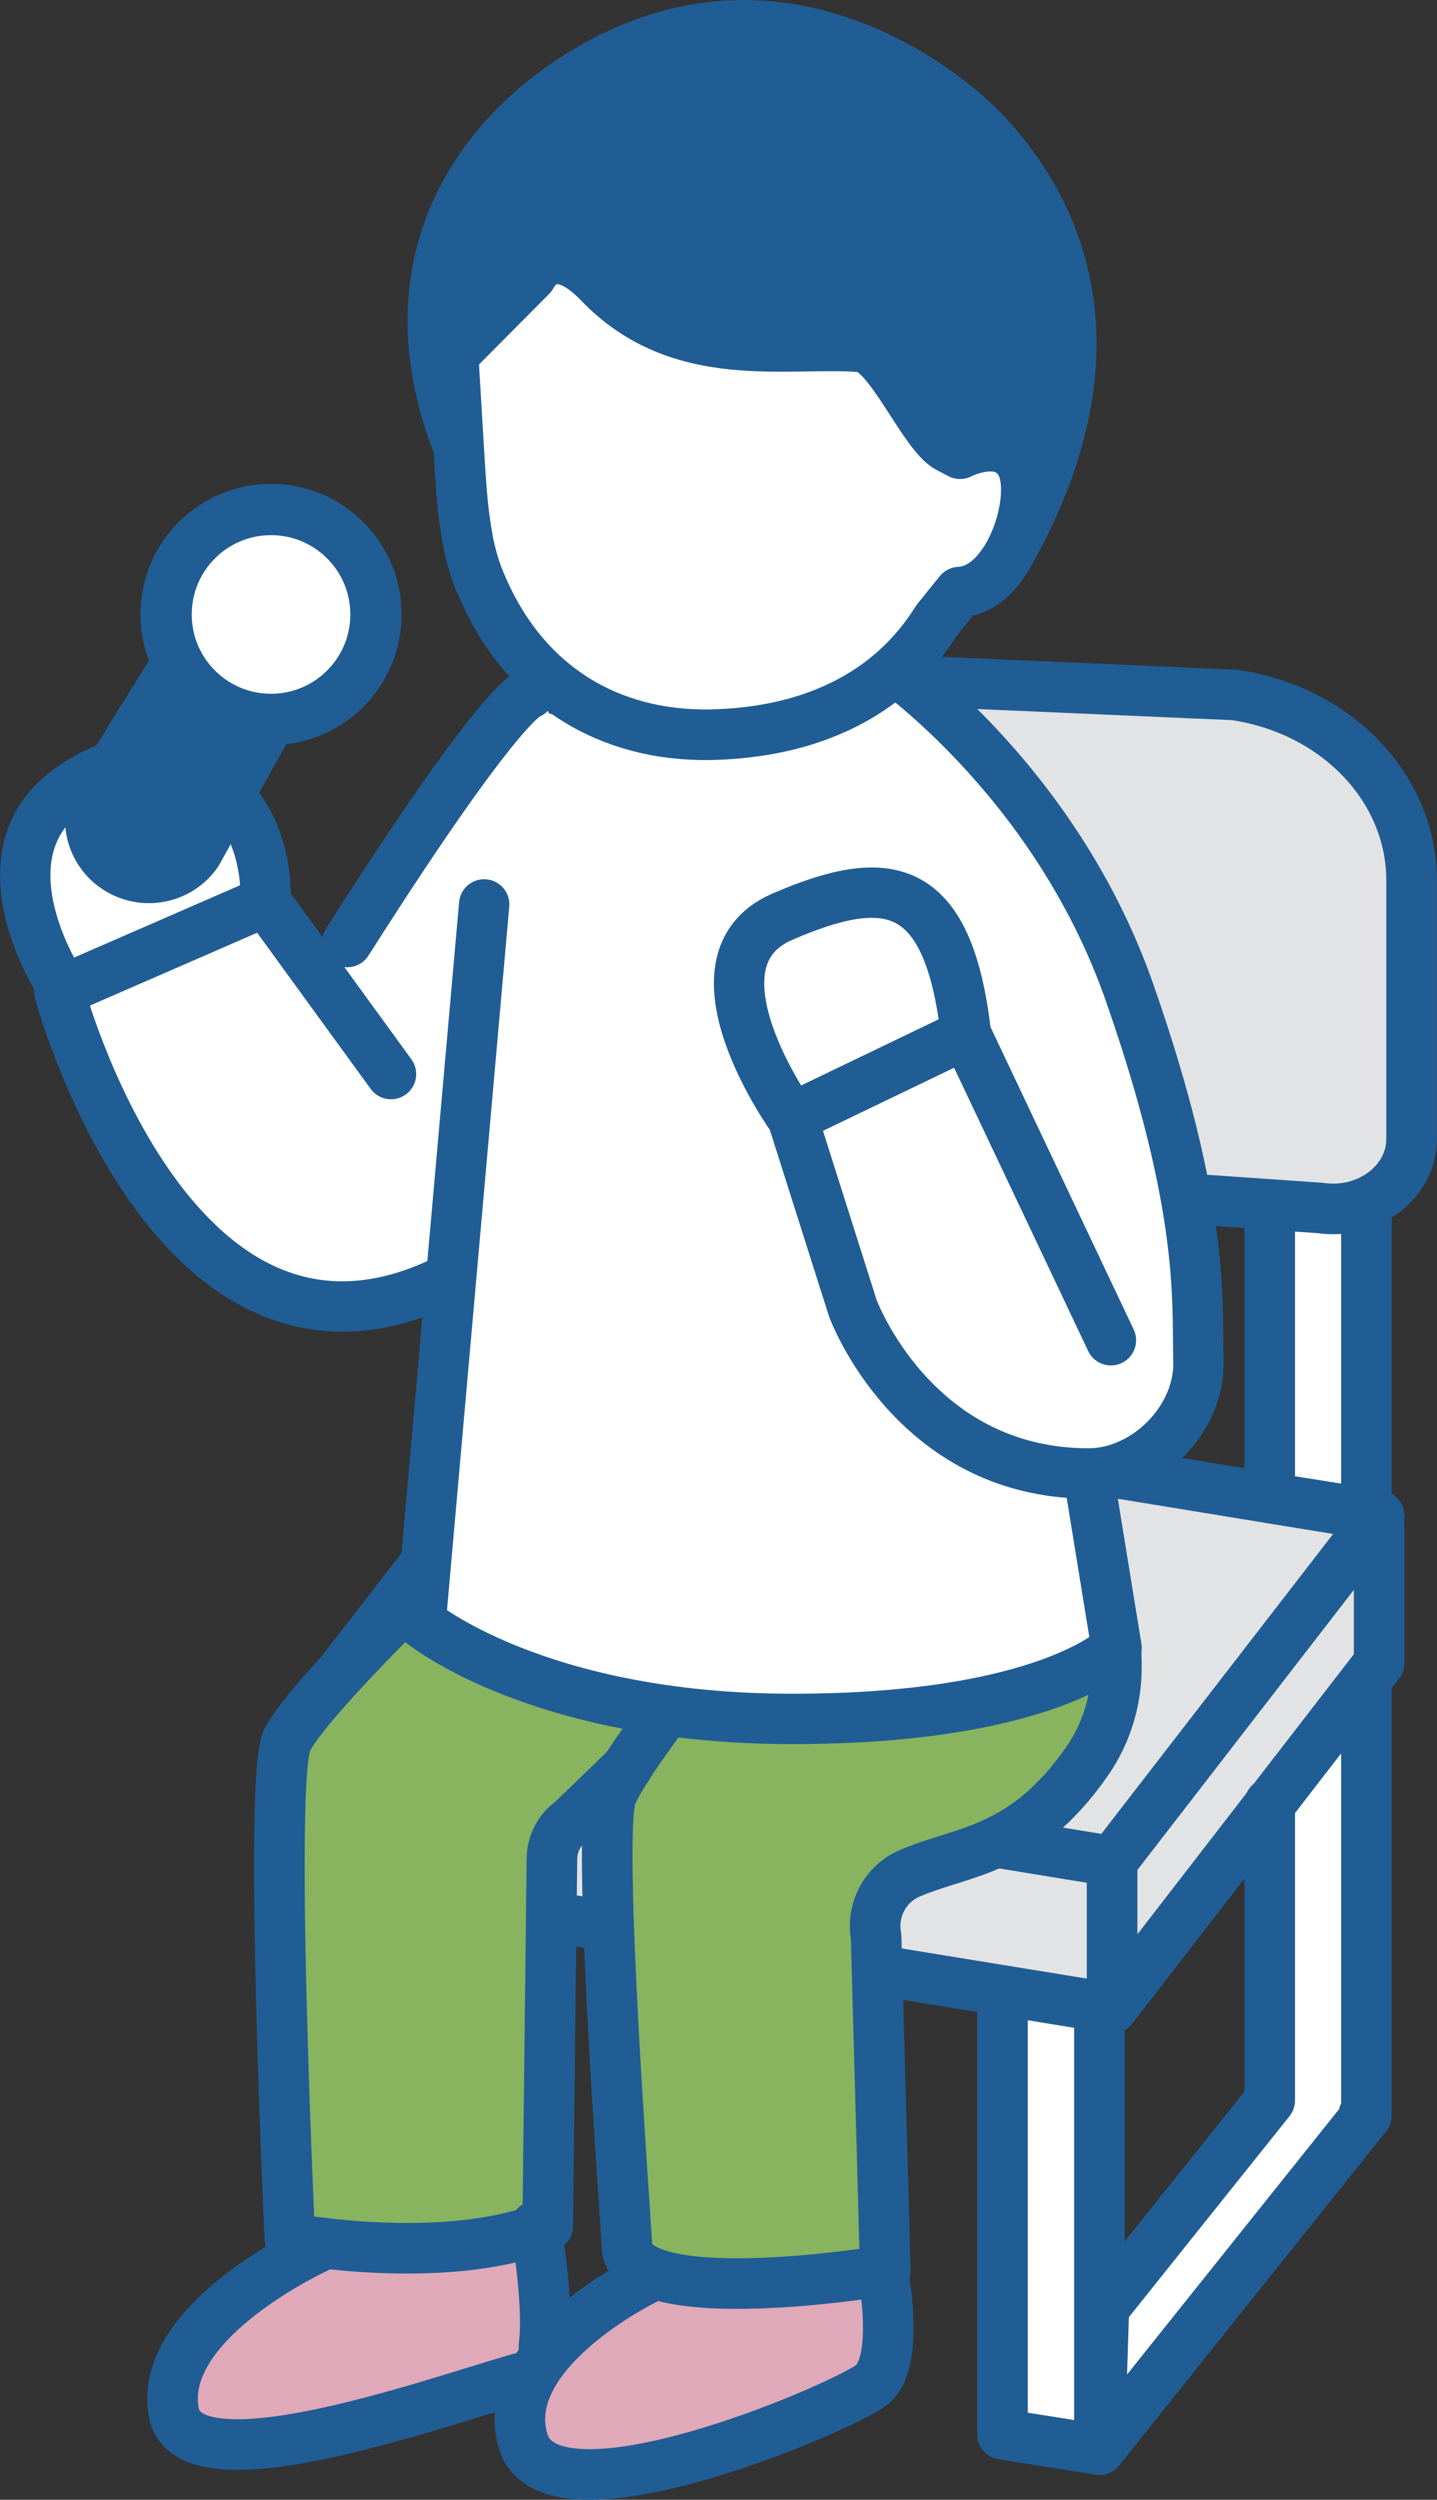 <?xml version="1.0" encoding="UTF-8"?>
<svg id="_レイヤー_2" data-name="レイヤー 2" xmlns="http://www.w3.org/2000/svg" viewBox="0 0 61.08 106.22">
  <rect x="0" y="0" width="61.08" height="106.22" fill="#333333" stroke="none"/>
  <defs>
    <style>
      .cls-1 {
        fill: #dfa9ba;
      }

      .cls-2, .cls-3 {
        fill: #205d94;
      }

      .cls-4 {
        stroke-width: 2.18px;
      }

      .cls-4, .cls-3, .cls-5, .cls-6, .cls-7 {
        stroke: #205d94;
        stroke-linecap: round;
        stroke-linejoin: round;
      }

      .cls-4, .cls-8 {
        fill: #fff;
      }

      .cls-9 {
        fill: #88b35f;
      }

      .cls-3 {
        stroke-width: 2.18px;
      }

      .cls-10 {
        fill: #e2e3e4;
      }

      .cls-5 {
        stroke-width: 2.15px;
      }

      .cls-5, .cls-6, .cls-7 {
        fill: none;
      }

      .cls-6 {
        stroke-width: 2.14px;
      }

      .cls-7 {
        stroke-width: 2.15px;
      }
    </style>
  </defs>
  <g id="FVリンクスポット">
    <g>
      <g>
        <path class="cls-10" d="M58.28,64.66c-.12-.02-.24-.04-.36-.06-.18-.09-.37-.11-.56-.09-3.75-.58-7.5-1.17-11.25-1.75-3.77-.59-7.78-.86-11.41-2.09-1.82-.62-2.08-1.09-3.99-1.4-1.79-.29-3.81-.68-5.61-.56-1.73.11-2.74,2.13-3.72,3.35-1.25,1.56-2.5,3.12-3.76,4.68-1.33,1.66-2.82,3.28-3.9,5.11-1.03,1.75-1.43,3.71-1.77,5.68-.03.15,0,.29.03.41-.02.12-.03.25,0,.36.21,1.25,1.89,1.36,2.88,1.6,1.55.39,3.1.78,4.65,1.15,3.17.76,6.36,1.45,9.58,1.98,2.87.47,4.26.68,7.17.82.11.02.22.05.33.07,2.31.39,4.65.56,6.98.68.34.1.67.19,1.01.29.06.02.11.04.17.05.35.11.7.19,1.05.3.78.25,1.52-.89.84-1.44-.07-.06-.15-.1-.22-.15,1.1-1.02,2.49-1.77,3.64-2.71,1.62-1.33,3.02-2.91,4.4-4.48,1.26-1.43,2.52-2.9,3.23-4.69.69-1.77.77-3.69.73-5.58.61-.36.73-1.41-.13-1.54Z"/>
        <path class="cls-8" d="M57.48,78.66c.24-1.87.46-3.74.61-5.62.08-.99-1.43-1.14-1.69-.23-.07.25-.12.49-.18.74-.48-.04-1.04.26-1.02.83.01.45.03.9.04,1.35-.42.01-.86.28-.92.82-.27,2.41-.48,4.82-.62,7.24-.07,1.17-.12,2.35-.16,3.53-.04,1.2.17,2.66-.44,3.73-.89,1.56-2.05,2.98-3.3,4.28-.98.77-1.95,1.56-2.9,2.38.04-1.61.04-3.21,0-4.82-.04-1.26-.1-2.53-.2-3.79-.08-1.02-.13-2.07-.73-2.94-.78-1.12-3.25-2.16-3.47-.11-.14,1.29.23,2.75.37,4.04.15,1.36.2,2.72.17,4.08-.04,2.48-.43,5.15.03,7.61.4,2.1,3.36,1.51,4.67.71,1.96-1.19,3.15-3.49,4.4-5.33.67-.99,1.37-1.96,2.05-2.95.63-.42,1.26-.85,1.75-1.38.72-.78.9-1.8.98-2.82.01-.15.01-.31.02-.46.84-2.09,1-4.3.9-6.6-.07-1.43-.2-2.86-.36-4.28Z"/>
        <polygon class="cls-8" points="54.29 51.2 54.29 63.37 56.96 63.8 57.46 63.8 58.08 57.5 58.08 53.37 57.44 51.28 54.29 51.2"/>
        <path class="cls-10" d="M50.19,29.21l6.76,2.23,2.91,3.52v15.35l-2.42.97-7.34.09s-7.01-6.65-7.06-7.04-3.71-14.62-3.71-14.62l10.86-.5Z"/>
        <path class="cls-5" d="M39.19,28.95l13.29.58c4.34.64,7.52,3.97,7.52,7.88v10.99c0,1.83-1.85,3.23-3.88,2.93l-5.61-.39"/>
        <polyline class="cls-5" points="58.08 51.37 58.08 64.3 53.97 63.65 53.97 51.68"/>
        <polyline class="cls-5" points="46.73 85.34 46.73 104.09 42.61 103.44 42.61 85.28"/>
        <g>
          <polygon class="cls-5" points="58.62 64.41 24.02 58.76 12.67 73.43 47.27 79.09 58.62 64.41"/>
          <polyline class="cls-5" points="58.62 64.82 58.62 70.66 47.27 85.34 12.67 79.7 12.67 73.64"/>
          <line class="cls-5" x1="47.27" y1="79.09" x2="47.27" y2="84.83"/>
        </g>
        <polyline class="cls-5" points="53.97 76.63 53.97 89.25 46.92 98.07 46.73 104.09 58.08 89.89 58.08 71.67"/>
      </g>
      <g>
        <path class="cls-1" d="M36.46,96.64c-.98-.15-2.1.02-3.09.04-1.11.02-2.23.04-3.34.05-.91.02-1.85,0-2.72.29-.91.3-1.68.9-2.46,1.42-.64.44-1.52.84-1.84,1.58-.04.1-.06.22-.09.32-.05-.15-.09-.3-.14-.44.46-.73.13-1.7-.03-2.6-.22-1.25-.76-1.67-2.02-1.68-1.67-.01-3.39-.06-5.06.08-.5.04-.92.2-1.32.4-.19-.23-.48-.38-.85-.32-1.43.26-2.91.64-3.85,1.82-.79,1-1.14,2.34-1.31,3.64-.12.21-.14.47-.07.71-.01.16-.04.32-.05.48-.04.51.43.81.87.86.42.05.79-.16,1.01-.49.42.13.83.29,1.26.36.76.12,1.52.06,2.28-.05,1.5-.2,2.97-.52,4.41-.98,1.05-.33,2.23-.7,3.28-1.21.25.76.52,1.51,1,2.17,1.11,1.51,2.75,1.48,4.46,1.19,2.15-.36,4.21-1.11,6.29-1.72,1.43-.41,3.06-.89,3.88-2.24.61-1,1.13-3.45-.51-3.7Z"/>
        <path class="cls-9" d="M46.54,66.9c-.32-1.14-27.43-.52-27.43-.52,0,0-6.13,5.81-7,9.14-.48,1.82-.38,3.72-.32,5.58.06,2.09.07,4.19.09,6.28.02,2.02.06,4.05.19,6.07.04.62.02,1.41.52,1.87.55.5,1.46.42,2.15.46,1.96.09,4.04.16,5.99-.14,1.71-.26,1.98-1.76,2.15-3.22.47-4.04.43-8.12.9-12.16.12-1.05.28-2.09.56-3.11.14-.49.29-1,.53-1.45.11-.2.25-.5.44-.62.36-.23.35-.13.46.2.13.37,0,1.05-.02,1.42-.01.43-.02.85-.03,1.28-.02,1.14-.02,2.27-.01,3.41.04,4.26.29,8.52.74,12.75.07.68.05,1.48.49,2.04.56.73,1.49.55,2.29.48,2.02-.18,4.03-.33,6.05-.54.73-.08,1.4-.24,1.63-1.04.28-.97.14-2.21.18-3.22.08-2.31.12-4.61.11-6.92,0-1.48-.24-3.26.06-4.82.21.11.47.12.75-.07l5.94-3.98c.23-.16.35-.37.38-.59,1.29-1.44,2.51-2.96,3.6-4.56.96-1.4-.89-2.23-1.39-4.02Z"/>
        <path class="cls-5" d="M46.54,66.9s2.28,4.21-.36,7.98c-2.68,3.83-5.27,3.75-7.51,4.72-1.05.45-1.64,1.57-1.43,2.7l.39,14.18s-9.3,1.56-10.84-.55c-.1-.14-.13-.31-.14-.48-.12-2.07-1.21-16.68-.71-18.99.29-1.32,5.33-7.54,5.33-7.54"/>
        <path class="cls-5" d="M26.65,75.11l-2.35,2.27c-.53.37-.84.97-.84,1.62l-.18,15.59c-4.39,1.76-10.96.52-10.96.52,0,0-.87-18.54-.18-20.99.37-1.3,5.73-6.5,5.73-6.5"/>
        <path class="cls-5" d="M27.39,96.87s-6.35,3.11-5.14,6.9c1.21,3.79,13.25-1.34,14.75-2.39,1.35-.95.48-5.11.48-5.11"/>
        <path class="cls-5" d="M23.12,99.69c.24-1.78-.35-5.1-.35-5.1"/>
        <path class="cls-5" d="M13.51,95.49s-6.86,3.12-6.12,7.03c.63,3.32,10.9-.37,14.7-1.46"/>
      </g>
      <path class="cls-8" d="M48.92,61.69c1.94-1.43,1.9-2.82,2.01-6.34.11-3.52-2.59-10.07-2.59-10.07-.13-.3-.27-.6-.41-.9.17-.18.26-.44.16-.75-.83-2.67-2.11-5.15-3.53-7.55-1.2-2.02-2.38-4.62-4.57-5.74-.21-.1-.47-.12-.71-.05-.73-.97-1.31-1.38-2.73-1.18-1.56.22-3.05.67-4.55,1.14-1.51.47-3.04.99-4.62,1.18-.02,0-.04,0-.06,0-1.36-.28-2.71-.65-4-1.13.04-.72-.84-1.38-1.4-.69-1.39,1.71-2.53,3.58-3.56,5.53-.5.94-.98,1.9-1.47,2.85-.14.27-.89,1.87-1.27,2.53-.24-.46-1.53.78-1.7.41-.36-.77-1.24-.94-1.59-1.72-.46-1.03-.29-.32-1.63-.06-.61.12-1.12.54-1.66.82-.62.32-1.29.53-1.95.75-1.1.36-3.64.68-4.57,1.42-.99.78,3.7,7.86,4.24,8.37.4.37,3.08,2.94,3.67,2.84,0,0,3.18,2.82,5.69,2.01,2.51-.81,3.1-1.64,3.1-1.64l-1.35,15.2s7.05,4.09,13.54,4.05c6.49-.04,16.04-2.96,16.04-2.96l-1.2-7.38,2.67-.93Z"/>
      <path class="cls-8" d="M10.33,37.19c-.07-.53-.18-1.05-.33-1.57-.26-.88-.61-1.98-1.35-2.57-.77-.63-2.04-.69-2.99-.7-1.83-.03-3.83.74-4.61,2.52-1.01,2.31.52,4.5,1.93,6.22.27.33.81.3,1.13.05,0,0,.02,0,.03,0,.98-.3,1.94-.77,2.9-1.16.47-.19.93-.37,1.4-.56.5-.2,1.13-.35,1.53-.72.44-.41.44-.96.37-1.5Z"/>
      <path class="cls-8" d="M40.47,42.44s-.01-.04-.02-.07c-.03-.11-.08-.21-.15-.29-.06-.09-.14-.17-.24-.22-.04-.02-.08-.02-.12-.04-.02-.07-.03-.14-.06-.21-.29-1.05-.51-2.19-1.61-2.7-.68-.32-1.38-.25-2.1-.14-.52.08-1.04.17-1.54.34-1.2.41-2.2,1.26-2.44,2.55-.04.21-.03.42-.04.63-.08.37-.1.76-.06,1.13.09.78.41,1.5.79,2.18.17.3.33.61.6.83.41.34.9.41,1.38.16.2-.1.32-.29.38-.5.49-.24.97-.52,1.43-.8.59-.35,1.17-.72,1.74-1.1.1-.07.22-.14.34-.21.13.07.27.11.42.11.23,0,.45-.06.65-.18.1-.06.19-.13.27-.2.08-.07.15-.17.21-.26.02-.03.04-.07.06-.11.04-.09.1-.21.12-.31.02-.11.04-.23.04-.34,0-.09-.02-.19-.04-.28Z"/>
      <path class="cls-6" d="M20.58,38.43l-2.7,30.5s4.93,4.11,15.79,4.11,13.79-3.02,13.79-3.02l-1.2-7.38"/>
      <path class="cls-6" d="M22.51,29.47s-1.04,0-7.75,10.56"/>
      <path class="cls-6" d="M47.22,56.95l-6.16-13.01-7.38,3.55,2.57,8.1s2.57,7.02,10.02,7.02c2.45,0,4.75-2.32,4.67-4.79-.07-2.48.3-6.42-2.93-15.65-3.23-9.24-10.55-14.12-10.55-14.12"/>
      <path class="cls-6" d="M33.67,47.5s-4.79-6.66-.41-8.55,7.04-1.64,7.8,5"/>
      <path class="cls-6" d="M16.62,45.64l-5.33-7.33-8.77,3.82s4.7,17.64,16.11,12.42"/>
      <path class="cls-6" d="M2.52,41.74s-3.41-5.22.24-8.07c3.97-3.1,8.65-.52,8.53,4.65"/>
      <g>
        <path class="cls-3" d="M8.31,26.94l-4.2,6.78c-.55,1.1-.2,2.44.81,3.13h0c1.12.77,2.66.5,3.44-.62l4.2-7.56-4.25-1.73Z"/>
        <circle class="cls-4" cx="11.52" cy="26.11" r="4.46"/>
      </g>
      <g>
        <path class="cls-8" d="M22.16,9.29l-3.24,6.52,1.4,8.67,4.68,6.06,5.38.91,4.76-1.19,5.11-5.46,2.62-.91s.73-2.28.73-2.56-1.23-5.29-1.25-5.46-4.78-4.85-4.78-4.85l-14.83-2.69-.59.96Z"/>
        <path class="cls-2" d="M23.31,4.12l-3.92,4.88-.63,3.89s0,2.57.5,2.21,4.47-4.46,4.47-4.46l5.56,3.85,7.71.39,3.84,4.41,2.77.76,2.14-2.55s-.15-2.18-.22-2.48-.59-4.24-.64-4.43-1.25-3.86-1.25-3.86l-4.07-3.35-5.46-1.79-5.14-.21-5.66,2.75Z"/>
        <path class="cls-7" d="M43.09,23.17c4.83-8.91,1.49-14.74-1.4-17.71,0,0-8.17-8.61-17.9-1.7-3.42,2.43-7.24,7.39-4.4,14.98"/>
        <path class="cls-7" d="M19.26,15.1l.29,4.84c.09,1.2.11,1.71.32,2.93.11.63.28,1.2.44,1.62,1.85,4.73,5.67,6.81,9.9,6.73,4.19-.09,7.61-1.66,9.61-4.87l.96-1.19c2.18-.1,3.38-4.11,2.61-5.47-.76-1.36-2.58-.41-2.58-.41l-.5-.26c-1.05-.55-2.52-4.19-3.7-4.28-3.19-.25-7.69.86-11.13-2.71-2.05-2.13-2.9-.3-2.9-.3l-3.35,3.37Z"/>
      </g>
    </g>
  </g>
</svg>